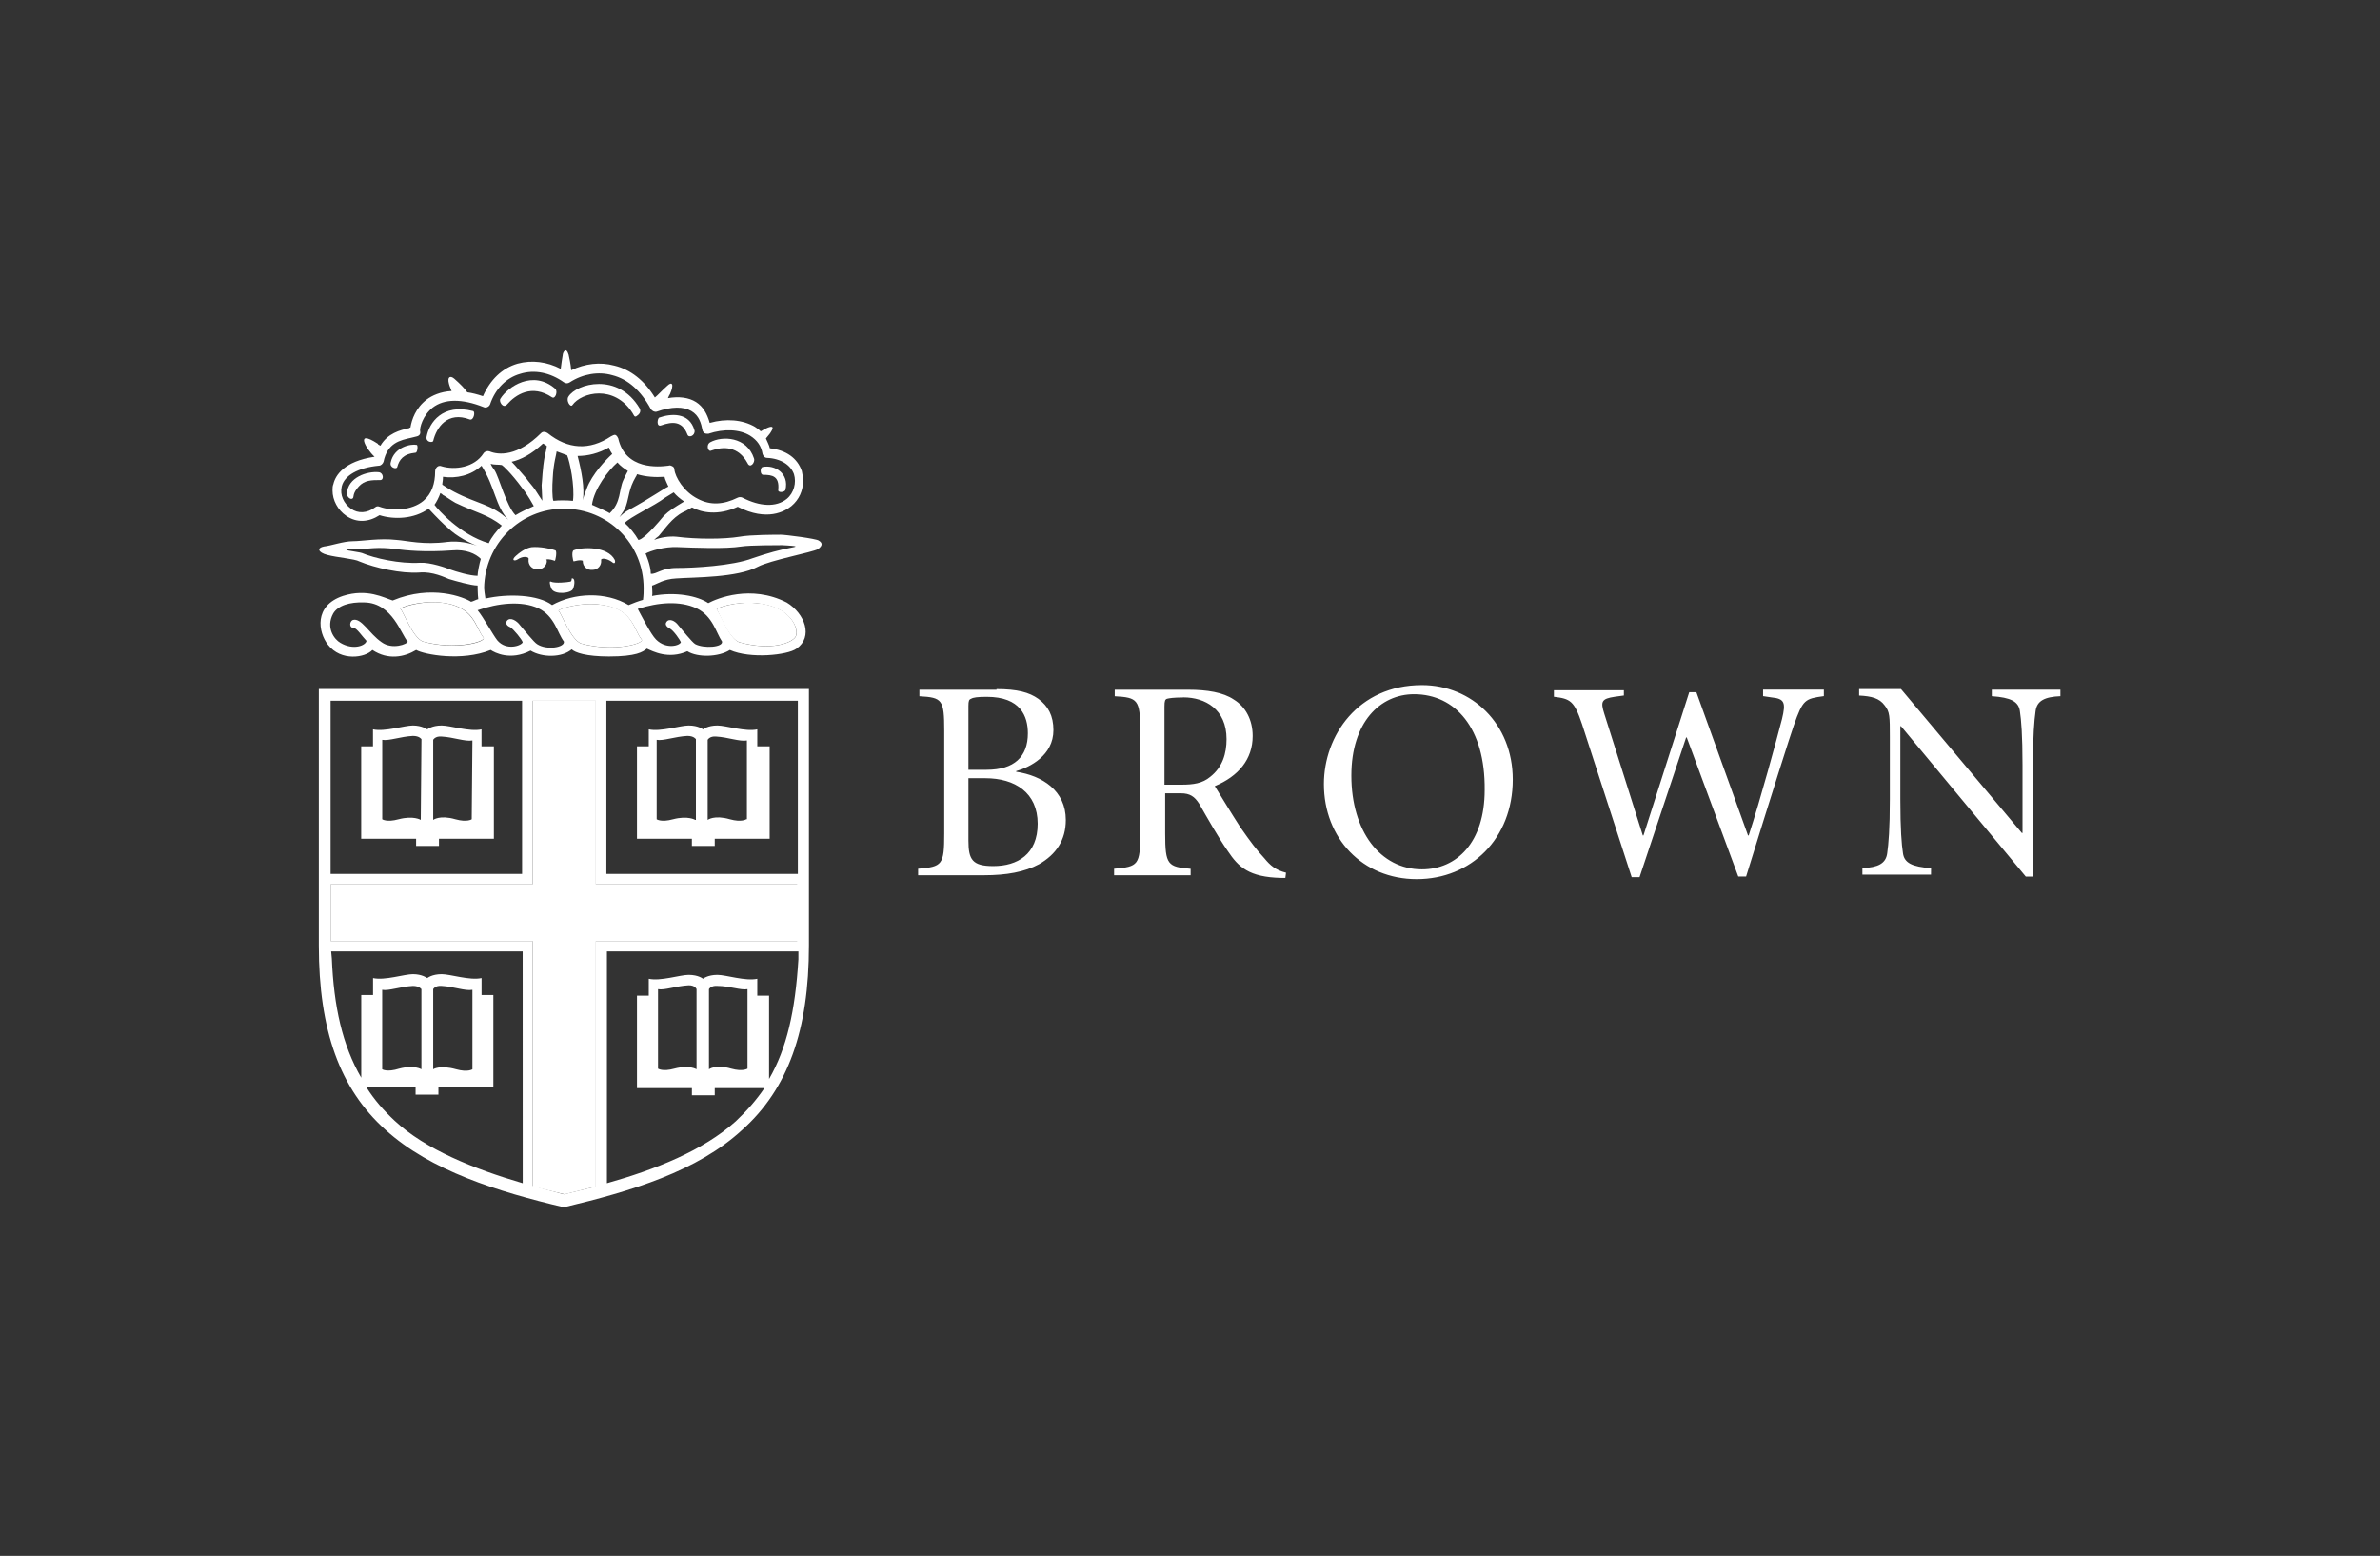 <svg width="127" height="83" viewBox="0 0 127 83" fill="none" xmlns="http://www.w3.org/2000/svg">
<rect x="0" y="0" width="127" height="83" fill="#333333" stroke="none"/>
<path d="M80.723 41.586C80.723 44.746 78.49 46.899 75.597 46.899C72.701 46.899 70.645 44.712 70.645 41.828C70.645 39.256 72.458 36.548 75.877 36.548C78.527 36.548 80.723 38.599 80.723 41.586ZM63.531 46.691H59.45V46.344C60.741 46.239 60.844 46.137 60.844 44.47V38.983C60.844 37.316 60.704 37.211 59.484 37.143V36.796H63.425C64.402 36.796 65.273 36.935 65.833 37.316C66.461 37.697 66.844 38.394 66.844 39.262C66.844 40.513 66.076 41.415 64.822 41.936C65.102 42.388 65.73 43.429 66.181 44.123C66.738 44.922 67.052 45.337 67.472 45.79C67.786 46.171 68.066 46.415 68.623 46.555L68.589 46.834H68.38C66.635 46.799 66.079 46.242 65.522 45.408C65.033 44.715 64.405 43.602 63.988 42.874C63.742 42.493 63.5 42.32 63.011 42.32H62.175V44.473C62.175 46.139 62.315 46.245 63.534 46.347V46.691H63.531ZM87.489 46.794H87.069L84.419 38.63C84.002 37.379 83.79 37.276 82.919 37.171V36.824H86.652V37.103L86.163 37.171C85.467 37.276 85.395 37.416 85.607 38.076L87.663 44.569H87.697L90.139 36.929H90.521L93.277 44.569H93.312C93.94 42.658 94.811 39.43 95.091 38.352C95.299 37.484 95.231 37.274 94.534 37.205L94.08 37.137V36.79H97.324V37.137C96.313 37.276 96.207 37.311 95.719 38.702C95.579 39.083 94.463 42.593 93.174 46.76H92.757L90.002 39.327L89.967 39.361L87.489 46.794ZM103.041 46.657H99.38V46.31C100.217 46.276 100.637 46.066 100.705 45.511C100.774 45.025 100.845 44.225 100.845 42.627V39.327C100.845 38.215 100.845 37.973 100.565 37.626C100.285 37.245 99.868 37.14 99.206 37.106V36.759H101.439L107.89 44.436H107.925V40.823C107.925 39.225 107.856 38.392 107.785 37.939C107.716 37.419 107.296 37.211 106.286 37.14V36.793H109.947V37.14C109.11 37.174 108.69 37.382 108.622 37.939C108.553 38.426 108.482 39.225 108.482 40.823V46.762H108.099L101.439 38.739H101.405V42.63C101.405 44.228 101.473 45.062 101.545 45.514C101.613 46.034 102.033 46.242 103.044 46.313L103.041 46.657ZM52.513 46.691H48.992V46.344C50.283 46.239 50.386 46.137 50.386 44.47V38.983C50.386 37.316 50.28 37.211 49.061 37.143V36.796H53.176V36.762C54.293 36.762 54.921 36.935 55.409 37.282C55.932 37.663 56.212 38.184 56.212 38.949C56.212 40.303 54.955 40.929 54.224 41.136V41.17C55.618 41.378 56.874 42.177 56.874 43.742C56.874 44.82 56.352 45.582 55.444 46.103C54.675 46.518 53.699 46.691 52.513 46.691ZM75.457 37.035C73.644 37.035 72.11 38.528 72.11 41.375C72.11 44.328 73.644 46.376 75.877 46.376C77.725 46.376 79.224 44.951 79.224 42.138C79.258 38.841 77.656 37.035 75.457 37.035ZM52.582 41.515H51.677V44.848C51.677 45.855 51.885 46.202 53.002 46.202C54.293 46.202 55.372 45.576 55.372 43.944C55.372 42.28 54.153 41.515 52.582 41.515ZM63.1 37.208C62.612 37.211 62.412 37.245 62.277 37.276C62.172 37.311 62.138 37.382 62.138 37.692V41.859H63.046C63.674 41.859 64.162 41.791 64.579 41.441C65.242 40.92 65.45 40.189 65.45 39.427C65.45 37.828 64.299 37.203 63.148 37.203L63.1 37.208ZM51.677 41.065H52.653C54.118 41.065 54.849 40.371 54.849 39.12C54.849 38.218 54.467 37.174 52.653 37.174C52.165 37.174 51.922 37.208 51.817 37.279C51.711 37.313 51.677 37.385 51.677 37.66V41.065Z" fill="white"/>
<path d="M28.416 63.294L30.124 63.712L31.797 63.294V50.199H42.572V47.178H31.797V37.382H28.416V47.178H17.641V50.199H28.416V63.294Z" fill="white"/>
<path d="M31.903 32.242C33.785 32.381 33.785 33.562 34.239 34.117C34.413 34.324 32.74 34.81 30.995 34.324C30.438 34.082 29.984 32.76 29.81 32.586C29.741 32.521 30.821 32.137 31.903 32.242ZM39.434 34.256C41.179 34.742 42.292 34.29 42.467 33.943C42.641 33.562 42.224 32.31 40.339 32.171C39.257 32.066 38.177 32.45 38.246 32.518C38.389 32.694 38.843 34.014 39.434 34.256ZM23.464 32.137C25.312 32.31 25.346 33.457 25.8 34.011C25.974 34.219 24.301 34.705 22.556 34.219C21.999 33.974 21.545 32.654 21.371 32.481C21.302 32.45 22.382 32.034 23.464 32.137Z" fill="white"/>
<path d="M43.689 28.837C43.549 28.732 41.91 28.524 41.667 28.524C41.424 28.524 40.028 28.524 39.471 28.63C38.634 28.769 37.169 28.769 36.09 28.63C35.707 28.596 35.253 28.664 34.905 28.803C34.973 28.735 35.044 28.664 35.147 28.596C35.462 28.248 35.844 27.623 36.472 27.31C36.647 27.242 36.787 27.136 36.926 27.068C37.449 27.347 38.32 27.52 39.368 27.034C40.936 27.833 41.879 27.279 42.227 27C42.644 26.653 42.855 26.166 42.855 25.646C42.855 25.472 42.821 25.299 42.787 25.125C42.544 24.431 41.95 24.013 41.079 23.911C41.045 23.737 40.939 23.564 40.87 23.39C40.976 23.251 41.079 23.146 41.116 23.078C41.184 22.972 41.464 22.557 40.768 22.904C40.733 22.938 40.662 22.972 40.593 23.009C40.488 22.904 40.385 22.836 40.279 22.767C39.617 22.386 38.746 22.315 37.872 22.56C37.732 22.073 37.523 21.692 37.141 21.448C36.758 21.206 36.233 21.135 35.641 21.24C35.676 21.172 35.71 21.067 35.747 21.032C35.993 20.478 35.853 20.338 35.607 20.58C35.293 20.859 35.119 21.067 34.945 21.206C34.388 20.301 33.654 19.713 32.783 19.505C32.014 19.297 31.215 19.4 30.481 19.75C30.447 19.368 30.375 19.09 30.341 18.916C30.201 18.464 30.027 18.811 30.027 18.95C29.993 19.124 29.958 19.402 29.921 19.678C29.19 19.297 28.388 19.192 27.619 19.4C26.783 19.642 26.154 20.267 25.772 21.135C25.458 21.029 25.178 20.961 24.935 20.927C24.795 20.72 24.552 20.475 24.238 20.199C24.03 20.026 23.855 20.094 23.958 20.478C23.992 20.617 24.064 20.756 24.098 20.859C23.504 20.893 23.053 21.101 22.773 21.311C22.179 21.763 21.971 22.386 21.902 22.804C21.868 22.804 21.834 22.838 21.834 22.838C21.345 22.944 20.683 23.117 20.3 23.777C20.231 23.743 20.16 23.709 20.16 23.672C18.941 22.873 19.497 23.916 19.986 24.366C18.347 24.608 17.892 25.373 17.79 25.825C17.744 25.922 17.744 26.058 17.744 26.164C17.744 26.684 18.024 27.205 18.475 27.517C19.032 27.899 19.66 27.864 20.254 27.483C21.023 27.728 22.102 27.691 22.87 27.136C23.324 27.623 23.673 27.97 23.881 28.143C24.369 28.63 25.101 28.977 25.452 29.116C25.103 28.977 24.475 28.837 23.881 28.908C22.59 29.082 21.719 28.84 21.162 28.803C20.254 28.698 19.315 28.871 18.826 28.871C18.338 28.871 17.641 29.116 17.293 29.15C16.91 29.218 16.944 29.463 17.467 29.602C17.99 29.742 18.932 29.81 19.175 29.949C20.012 30.297 21.408 30.609 22.382 30.541C23.079 30.473 23.776 30.82 23.953 30.888C24.301 30.993 25.138 31.235 25.486 31.235C25.486 31.201 25.486 31.721 25.52 31.963C25.381 31.997 25.278 32.069 25.138 32.103C24.755 31.861 23.044 31.164 20.954 32.034C20.5 31.895 19.595 31.375 18.304 31.79C16.733 32.31 16.979 33.735 17.501 34.395C18.198 35.297 19.489 35.089 19.872 34.674C20.708 35.229 21.579 35.055 22.208 34.674C22.627 34.919 24.649 35.3 26.183 34.674C26.391 34.813 27.228 35.266 28.311 34.708C28.939 35.089 29.984 35.089 30.507 34.64C30.681 34.813 31.275 35.021 32.494 35.021C33.959 35.021 34.308 34.776 34.516 34.603C34.83 34.742 35.667 35.194 36.678 34.742C37.235 35.089 38.352 35.055 38.946 34.674C40.028 35.16 42.016 34.953 42.501 34.606C43.409 33.98 42.955 32.731 41.978 32.14C40.059 31.167 38.246 31.932 37.795 32.174C37.238 31.793 36.05 31.548 34.796 31.793C34.83 31.653 34.796 31.48 34.796 31.306V31.238C35.042 31.17 35.39 30.891 36.087 30.857C37.064 30.788 39.331 30.823 40.445 30.231C41.107 29.884 43.341 29.466 43.652 29.292C43.935 29.082 43.863 28.942 43.689 28.837ZM35.424 27.517C34.622 28.49 34.205 28.803 34.065 28.803C33.891 28.49 33.577 28.109 33.334 27.899C33.614 27.586 34.905 26.994 35.496 26.545C35.601 26.477 35.844 26.337 35.95 26.266C36.09 26.439 36.298 26.613 36.507 26.752C35.984 27.068 35.704 27.242 35.424 27.517ZM23.638 25.435C24.335 25.541 25.138 25.367 25.695 24.844C26.426 25.99 26.426 26.997 27.125 27.728C26.254 26.895 25.486 26.895 24.23 26.235C24.021 26.13 23.707 25.922 23.601 25.854C23.601 25.748 23.636 25.646 23.636 25.506C23.638 25.504 23.638 25.47 23.638 25.435ZM28.939 26.718C28.973 26.752 28.59 26.198 28.556 26.127C28.416 25.919 28.242 25.745 28.068 25.501C27.754 25.154 27.511 24.841 27.3 24.633C27.788 24.528 28.382 24.218 28.973 23.661C29.042 23.695 29.113 23.729 29.181 23.8C29.147 24.008 29.113 24.181 29.076 24.286C28.936 25.051 28.936 25.64 28.902 25.885C28.904 26.13 28.939 26.511 28.939 26.718ZM27.856 26.024C28.171 26.405 28.413 26.892 28.485 26.997C28.239 27.102 27.788 27.31 27.508 27.483C27.02 26.997 26.637 25.47 26.391 25.086C26.286 24.946 26.217 24.844 26.183 24.739C26.357 24.807 26.603 24.773 26.777 24.807C26.846 24.844 27.265 25.225 27.856 26.024ZM30.09 27.136C32.46 27.136 34.345 29.011 34.345 31.375C34.345 31.548 34.345 31.756 34.311 32C34.068 32.069 33.788 32.174 33.542 32.279C32.323 31.551 30.647 31.619 29.461 32.279C28.73 31.724 27.125 31.653 25.903 31.932C25.869 31.69 25.834 31.48 25.834 31.377C25.869 29.011 27.754 27.136 30.09 27.136ZM29.496 25.504C29.53 24.704 29.704 24.184 29.704 24.079C29.878 24.147 30.087 24.218 30.261 24.286C30.401 24.599 30.678 25.919 30.575 26.718C30.227 26.684 29.807 26.684 29.53 26.718C29.461 26.582 29.461 25.919 29.496 25.504ZM33.263 25.609C33.017 26.13 33.157 26.789 32.531 27.381C32.463 27.313 31.835 27.034 31.589 26.929C31.695 26.095 32.46 25.088 32.948 24.67C33.088 24.844 33.331 25.017 33.505 25.123C33.471 25.191 33.368 25.364 33.263 25.609ZM33.925 25.435C33.959 25.401 33.959 25.367 33.994 25.296C34.448 25.435 34.97 25.47 35.459 25.435C35.493 25.609 35.599 25.782 35.667 25.956C35.422 26.061 34.69 26.582 33.611 27.171C33.331 27.31 33.157 27.483 33.054 27.589C33.16 27.415 33.334 27.207 33.402 26.997C33.577 26.477 33.542 26.095 33.925 25.435ZM31.309 26.058C31.203 26.337 31.135 26.511 31.101 26.684C31.206 26.058 31.032 25.12 30.821 24.323C31.378 24.323 31.937 24.184 32.494 23.871C32.529 24.01 32.6 24.113 32.669 24.218C32.357 24.497 31.589 25.296 31.309 26.058ZM22.593 26.718C21.965 27.239 20.92 27.273 20.257 27.031C20.189 26.997 20.083 26.997 20.014 27.065C19.595 27.378 19.106 27.412 18.724 27.134C18.341 26.855 18.13 26.405 18.235 25.953C18.375 25.361 19.106 24.946 20.223 24.841C20.328 24.841 20.431 24.736 20.466 24.633C20.674 23.626 21.337 23.487 21.965 23.348L22.245 23.279C22.385 23.245 22.453 23.14 22.419 23.001C22.385 22.827 22.559 22.167 23.081 21.749C23.71 21.263 24.652 21.263 25.8 21.715C25.869 21.749 25.94 21.749 26.009 21.715C26.077 21.681 26.114 21.647 26.149 21.576C26.428 20.742 27.02 20.151 27.754 19.943C28.522 19.698 29.359 19.875 30.09 20.395C30.195 20.463 30.298 20.463 30.404 20.395C31.101 19.943 31.937 19.804 32.671 20.014C33.508 20.222 34.205 20.848 34.727 21.82C34.796 21.925 34.936 21.994 35.042 21.96C35.844 21.681 36.472 21.681 36.889 21.925C37.309 22.17 37.412 22.585 37.483 22.932C37.483 23.001 37.552 23.072 37.589 23.106C37.658 23.14 37.729 23.14 37.797 23.14C38.634 22.861 39.471 22.898 40.031 23.245C40.413 23.487 40.625 23.8 40.693 24.218C40.728 24.323 40.799 24.426 40.936 24.426C41.667 24.46 42.193 24.807 42.367 25.293C42.507 25.745 42.367 26.3 41.984 26.613C41.427 27.065 40.553 27.031 39.614 26.545C39.545 26.511 39.44 26.511 39.371 26.545C38.603 26.926 37.906 26.963 37.243 26.613C36.475 26.232 36.024 25.433 35.987 25.049C35.987 24.98 35.953 24.909 35.881 24.875C35.813 24.841 35.741 24.807 35.673 24.841C35.15 24.909 33.371 25.083 32.988 23.382C32.954 23.314 32.92 23.242 32.848 23.208C32.78 23.174 32.674 23.242 32.603 23.277C31.452 24.042 30.301 23.971 29.221 23.103C29.116 23.035 28.979 22.998 28.873 23.103C27.617 24.355 26.606 24.284 26.117 24.076C26.012 24.042 25.872 24.076 25.803 24.181C25.315 24.946 24.27 25.083 23.57 24.875C23.501 24.841 23.396 24.841 23.324 24.909C23.256 24.977 23.219 25.049 23.219 25.154C23.219 25.782 23.044 26.337 22.593 26.718ZM23.184 26.929C23.29 26.789 23.43 26.511 23.498 26.303C23.567 26.337 23.604 26.371 23.638 26.408C23.673 26.408 24.058 26.687 24.301 26.823C25.383 27.344 26.046 27.449 26.777 28.038C26.497 28.317 26.22 28.664 26.08 28.977C24.544 28.524 23.358 27.171 23.184 26.929ZM23.987 30.368C23.847 30.299 22.942 29.986 22.416 30.021C21.334 30.089 19.974 29.779 19.312 29.5C19.138 29.432 17.673 29.292 19.103 29.292C19.592 29.292 20.149 29.153 21.125 29.292C21.682 29.361 22.659 29.466 24.124 29.361C24.855 29.292 25.381 29.534 25.657 29.813C25.589 30.02 25.483 30.541 25.483 30.717C25.069 30.715 24.369 30.504 23.987 30.368ZM20.36 34.256C19.697 33.804 19.278 32.936 18.826 33.075C18.652 33.144 18.618 33.493 18.861 33.493C19.035 33.493 19.349 33.98 19.557 34.188C19.523 34.432 18.861 34.708 18.164 34.293C17.85 34.119 17.361 33.493 17.781 32.728C18.024 32.313 18.652 32.103 19.455 32.137C20.954 32.171 21.408 33.872 21.756 34.222C21.756 34.361 20.917 34.674 20.36 34.256ZM22.556 34.222C21.999 33.977 21.545 32.657 21.371 32.484C21.302 32.416 22.382 32.032 23.464 32.137C25.346 32.31 25.346 33.456 25.8 34.011C25.974 34.256 24.267 34.708 22.556 34.222ZM28.659 34.361C28.485 34.256 27.962 33.596 27.751 33.354C27.577 33.112 27.228 32.902 27.054 33.112C26.948 33.252 27.054 33.391 27.228 33.459C27.402 33.565 27.856 34.119 27.891 34.259C27.856 34.432 27.02 34.745 26.531 34.153C26.289 33.84 25.8 32.939 25.486 32.555C26.569 32.174 27.822 32.034 28.73 32.45C29.601 32.868 29.741 33.769 30.09 34.222C30.158 34.535 29.181 34.708 28.659 34.361ZM30.995 34.327C30.438 34.085 29.984 32.763 29.81 32.589C29.741 32.521 30.821 32.137 31.903 32.242C33.785 32.416 33.785 33.562 34.239 34.116C34.413 34.327 32.74 34.813 30.995 34.327ZM40.342 32.174C42.224 32.347 42.644 33.562 42.47 33.946C42.295 34.293 41.179 34.745 39.437 34.259C38.88 34.014 38.426 32.694 38.252 32.521C38.146 32.45 39.225 32.069 40.342 32.174ZM37.169 32.45C38.04 32.868 38.215 33.769 38.529 34.222C38.597 34.535 37.552 34.603 37.098 34.361C36.924 34.256 36.401 33.596 36.193 33.354C36.018 33.112 35.704 32.973 35.564 33.181C35.459 33.32 35.599 33.459 35.739 33.528C35.947 33.633 36.295 34.153 36.333 34.256C36.298 34.429 35.564 34.671 35.007 34.116C34.727 33.838 34.239 32.865 34.031 32.484C35.11 32.137 36.261 32.034 37.169 32.45ZM42.19 29.221C41.633 29.326 40.97 29.5 40.168 29.776C39.086 30.191 36.995 30.297 36.121 30.297C35.284 30.297 35.042 30.643 34.727 30.609C34.727 30.157 34.448 29.531 34.448 29.531C34.69 29.392 35.459 29.15 36.155 29.184C37.061 29.218 38.7 29.29 39.574 29.15C39.994 29.082 41.527 29.082 41.736 29.082C41.91 29.082 42.19 29.116 42.258 29.116C42.644 29.15 42.364 29.184 42.19 29.221Z" fill="white"/>
<path d="M20.291 25.609C19.837 25.609 19.454 25.609 19.14 25.956C18.792 26.337 18.898 26.51 18.826 26.581C18.72 26.687 18.512 26.513 18.512 26.337C18.546 25.469 19.594 25.122 20.22 25.191C20.465 25.225 20.5 25.609 20.291 25.609Z" fill="white"/>
<path d="M22.173 24.149C21.511 24.218 21.302 24.531 21.197 24.915C21.162 25.054 20.777 24.949 20.848 24.673C21.022 23.839 21.93 23.666 22.242 23.734C22.313 23.765 22.279 24.149 22.173 24.149Z" fill="white"/>
<path d="M25.069 22.378C23.884 21.925 23.29 22.796 23.116 23.524C23.081 23.629 22.696 23.592 22.767 23.282C22.907 22.554 23.604 21.51 25.243 21.928C25.38 21.962 25.277 22.446 25.069 22.378Z" fill="white"/>
<path d="M29.461 21.198C28.379 20.469 27.508 21.058 27.054 21.579C26.845 21.823 26.6 21.405 26.705 21.266C27.088 20.64 28.447 19.701 29.635 20.745C29.775 20.885 29.635 21.3 29.461 21.198Z" fill="white"/>
<path d="M33.959 22.204C33.853 22.273 33.819 22.136 33.751 22.031C32.774 20.503 31.032 20.919 30.541 21.613C30.435 21.752 30.192 21.371 30.332 21.16C30.752 20.466 32.982 19.841 34.133 21.786C34.239 21.997 34.065 22.136 33.959 22.204Z" fill="white"/>
<path d="M36.681 23.177C36.401 22.449 35.878 22.483 35.287 22.691C35.007 22.796 35.078 22.31 35.181 22.276C35.775 22.068 36.786 21.963 37.063 22.97C37.097 23.245 36.749 23.385 36.681 23.177Z" fill="white"/>
<path d="M39.888 24.704C39.4 23.8 38.597 23.8 37.934 24.044C37.794 24.113 37.655 23.732 37.9 23.592C38.529 23.245 39.854 23.279 40.236 24.46C40.308 24.67 40.028 25.017 39.888 24.704Z" fill="white"/>
<path d="M41.913 26.129C41.878 26.269 41.493 26.303 41.53 26.129C41.598 25.401 41.216 25.33 40.727 25.33C40.553 25.33 40.553 24.949 40.693 24.912C41.353 24.776 42.121 25.259 41.913 26.129Z" fill="white"/>
<path d="M29.181 29.915C29.181 30.194 28.936 30.401 28.659 30.367C28.379 30.367 28.17 30.125 28.205 29.847V29.779C28.17 29.71 27.925 29.639 27.611 29.847C27.436 29.952 27.262 29.881 27.542 29.639C27.856 29.36 28.136 29.221 28.379 29.187C28.799 29.153 29.355 29.255 29.635 29.36C29.741 29.395 29.635 29.952 29.601 29.915C29.495 29.881 29.321 29.81 29.147 29.847L29.181 29.915Z" fill="white"/>
<path d="M30.578 31.408C30.509 31.65 29.601 31.755 29.427 31.408C29.358 31.269 29.287 30.956 29.393 31.027C29.601 31.132 30.301 31.061 30.438 31.027C30.543 30.993 30.472 30.819 30.543 30.854C30.68 30.851 30.68 31.164 30.578 31.408Z" fill="white"/>
<path d="M32.705 30.018C32.497 29.844 32.183 29.739 32.077 29.844V29.878C32.111 30.157 31.903 30.399 31.623 30.399C31.343 30.433 31.1 30.225 31.1 29.947V29.912C30.926 29.844 30.646 29.947 30.612 29.947C30.578 29.947 30.472 29.426 30.612 29.355C31.032 29.181 32.425 29.113 32.808 29.875C32.845 29.983 32.808 30.089 32.705 30.018Z" fill="white"/>
<path d="M32.357 37.382H42.575V46.62H32.357V37.382ZM17.641 37.382H27.859V46.62H17.641V37.382ZM27.893 63.12C25.277 62.355 22.696 61.314 21.059 59.787C20.465 59.232 19.977 58.675 19.56 58.015H22.176V58.396H23.395V58.015H26.326V53.083H25.697V52.178C25.069 52.317 24.024 51.97 23.57 51.97C23.047 51.97 22.801 52.178 22.801 52.178C22.801 52.178 22.522 51.97 22.033 51.97C21.579 51.97 20.534 52.317 19.906 52.178V53.083H19.277V57.494C18.266 55.756 17.812 53.674 17.707 51.137L17.672 50.756H27.89L27.893 63.12ZM20.394 57.042V52.804C20.742 52.872 21.371 52.63 22.033 52.596C22.382 52.596 22.487 52.77 22.487 52.77V57.042C22.487 57.042 22.105 56.797 21.302 57.008C20.64 57.215 20.394 57.042 20.394 57.042ZM23.116 57.042V52.77C23.116 52.77 23.221 52.562 23.57 52.596C24.198 52.63 24.826 52.875 25.209 52.804V57.042C25.209 57.042 24.966 57.215 24.338 57.042C23.464 56.797 23.116 57.042 23.116 57.042ZM31.797 63.294L30.09 63.712L28.416 63.26V50.201H17.641V47.18H28.416V37.385H31.797V47.18H42.538V50.201H31.797V63.294ZM41.039 57.562V53.117H40.41V52.215C39.782 52.354 38.737 52.007 38.283 52.007C37.76 52.007 37.515 52.215 37.515 52.215C37.515 52.215 37.272 52.007 36.746 52.007C36.292 52.007 35.247 52.354 34.619 52.215V53.117H33.99V58.049H36.921V58.43H38.14V58.049H40.79C40.37 58.675 39.848 59.263 39.257 59.821C37.512 61.385 34.967 62.392 32.386 63.12V50.756H42.604V51.174C42.435 53.95 41.981 55.93 41.039 57.562ZM39.888 52.77V57.008C39.888 57.008 39.642 57.181 39.017 57.008C38.18 56.763 37.832 57.042 37.832 57.042V52.77C37.832 52.77 37.937 52.562 38.286 52.596C38.911 52.596 39.539 52.838 39.888 52.77ZM37.169 52.77V57.042C37.169 57.042 36.786 56.797 35.984 57.008C35.356 57.181 35.113 57.008 35.113 57.008V52.77C35.461 52.838 36.09 52.596 36.752 52.562C37.098 52.559 37.169 52.77 37.169 52.77ZM17.013 36.756V50.44C17.013 54.957 18.129 58.08 20.568 60.27C22.976 62.458 26.565 63.57 30.09 64.403C33.716 63.535 37.203 62.492 39.611 60.27C42.053 58.083 43.166 54.957 43.166 50.44V36.756H17.013Z" fill="white"/>
<path d="M25.694 39.814V38.909C25.066 39.049 24.021 38.702 23.567 38.702C23.044 38.702 22.799 38.909 22.799 38.909C22.799 38.909 22.519 38.702 22.03 38.702C21.576 38.702 20.531 39.049 19.903 38.909V39.814H19.274V44.746H22.204V45.127H23.424V44.746H26.354V39.814H25.694ZM22.453 43.739C22.453 43.739 22.07 43.497 21.268 43.705C20.64 43.878 20.397 43.705 20.397 43.705V39.467C20.745 39.535 21.373 39.293 22.036 39.259C22.384 39.259 22.49 39.433 22.49 39.433L22.453 43.739ZM25.172 43.705C25.172 43.705 24.926 43.878 24.301 43.705C23.464 43.463 23.116 43.739 23.116 43.739V39.467C23.116 39.467 23.221 39.259 23.57 39.293C24.198 39.327 24.826 39.572 25.209 39.501L25.172 43.705Z" fill="white"/>
<path d="M40.41 39.814V38.909C39.782 39.049 38.737 38.702 38.283 38.702C37.76 38.702 37.515 38.909 37.515 38.909C37.515 38.909 37.272 38.702 36.746 38.702C36.292 38.702 35.247 39.049 34.619 38.909V39.814H33.99V44.746H36.92V45.127H38.14V44.746H41.07V39.814H40.41ZM37.098 43.739C37.098 43.739 36.715 43.497 35.912 43.705C35.284 43.878 35.041 43.705 35.041 43.705V39.467C35.39 39.535 36.018 39.293 36.681 39.259C37.029 39.259 37.135 39.433 37.135 39.433V43.739H37.098ZM39.819 43.705C39.819 43.705 39.574 43.878 38.948 43.705C38.111 43.463 37.763 43.739 37.763 43.739V39.467C37.763 39.467 37.869 39.259 38.217 39.293C38.845 39.327 39.471 39.572 39.856 39.501V43.702L39.819 43.705Z" fill="white"/>
</svg>
